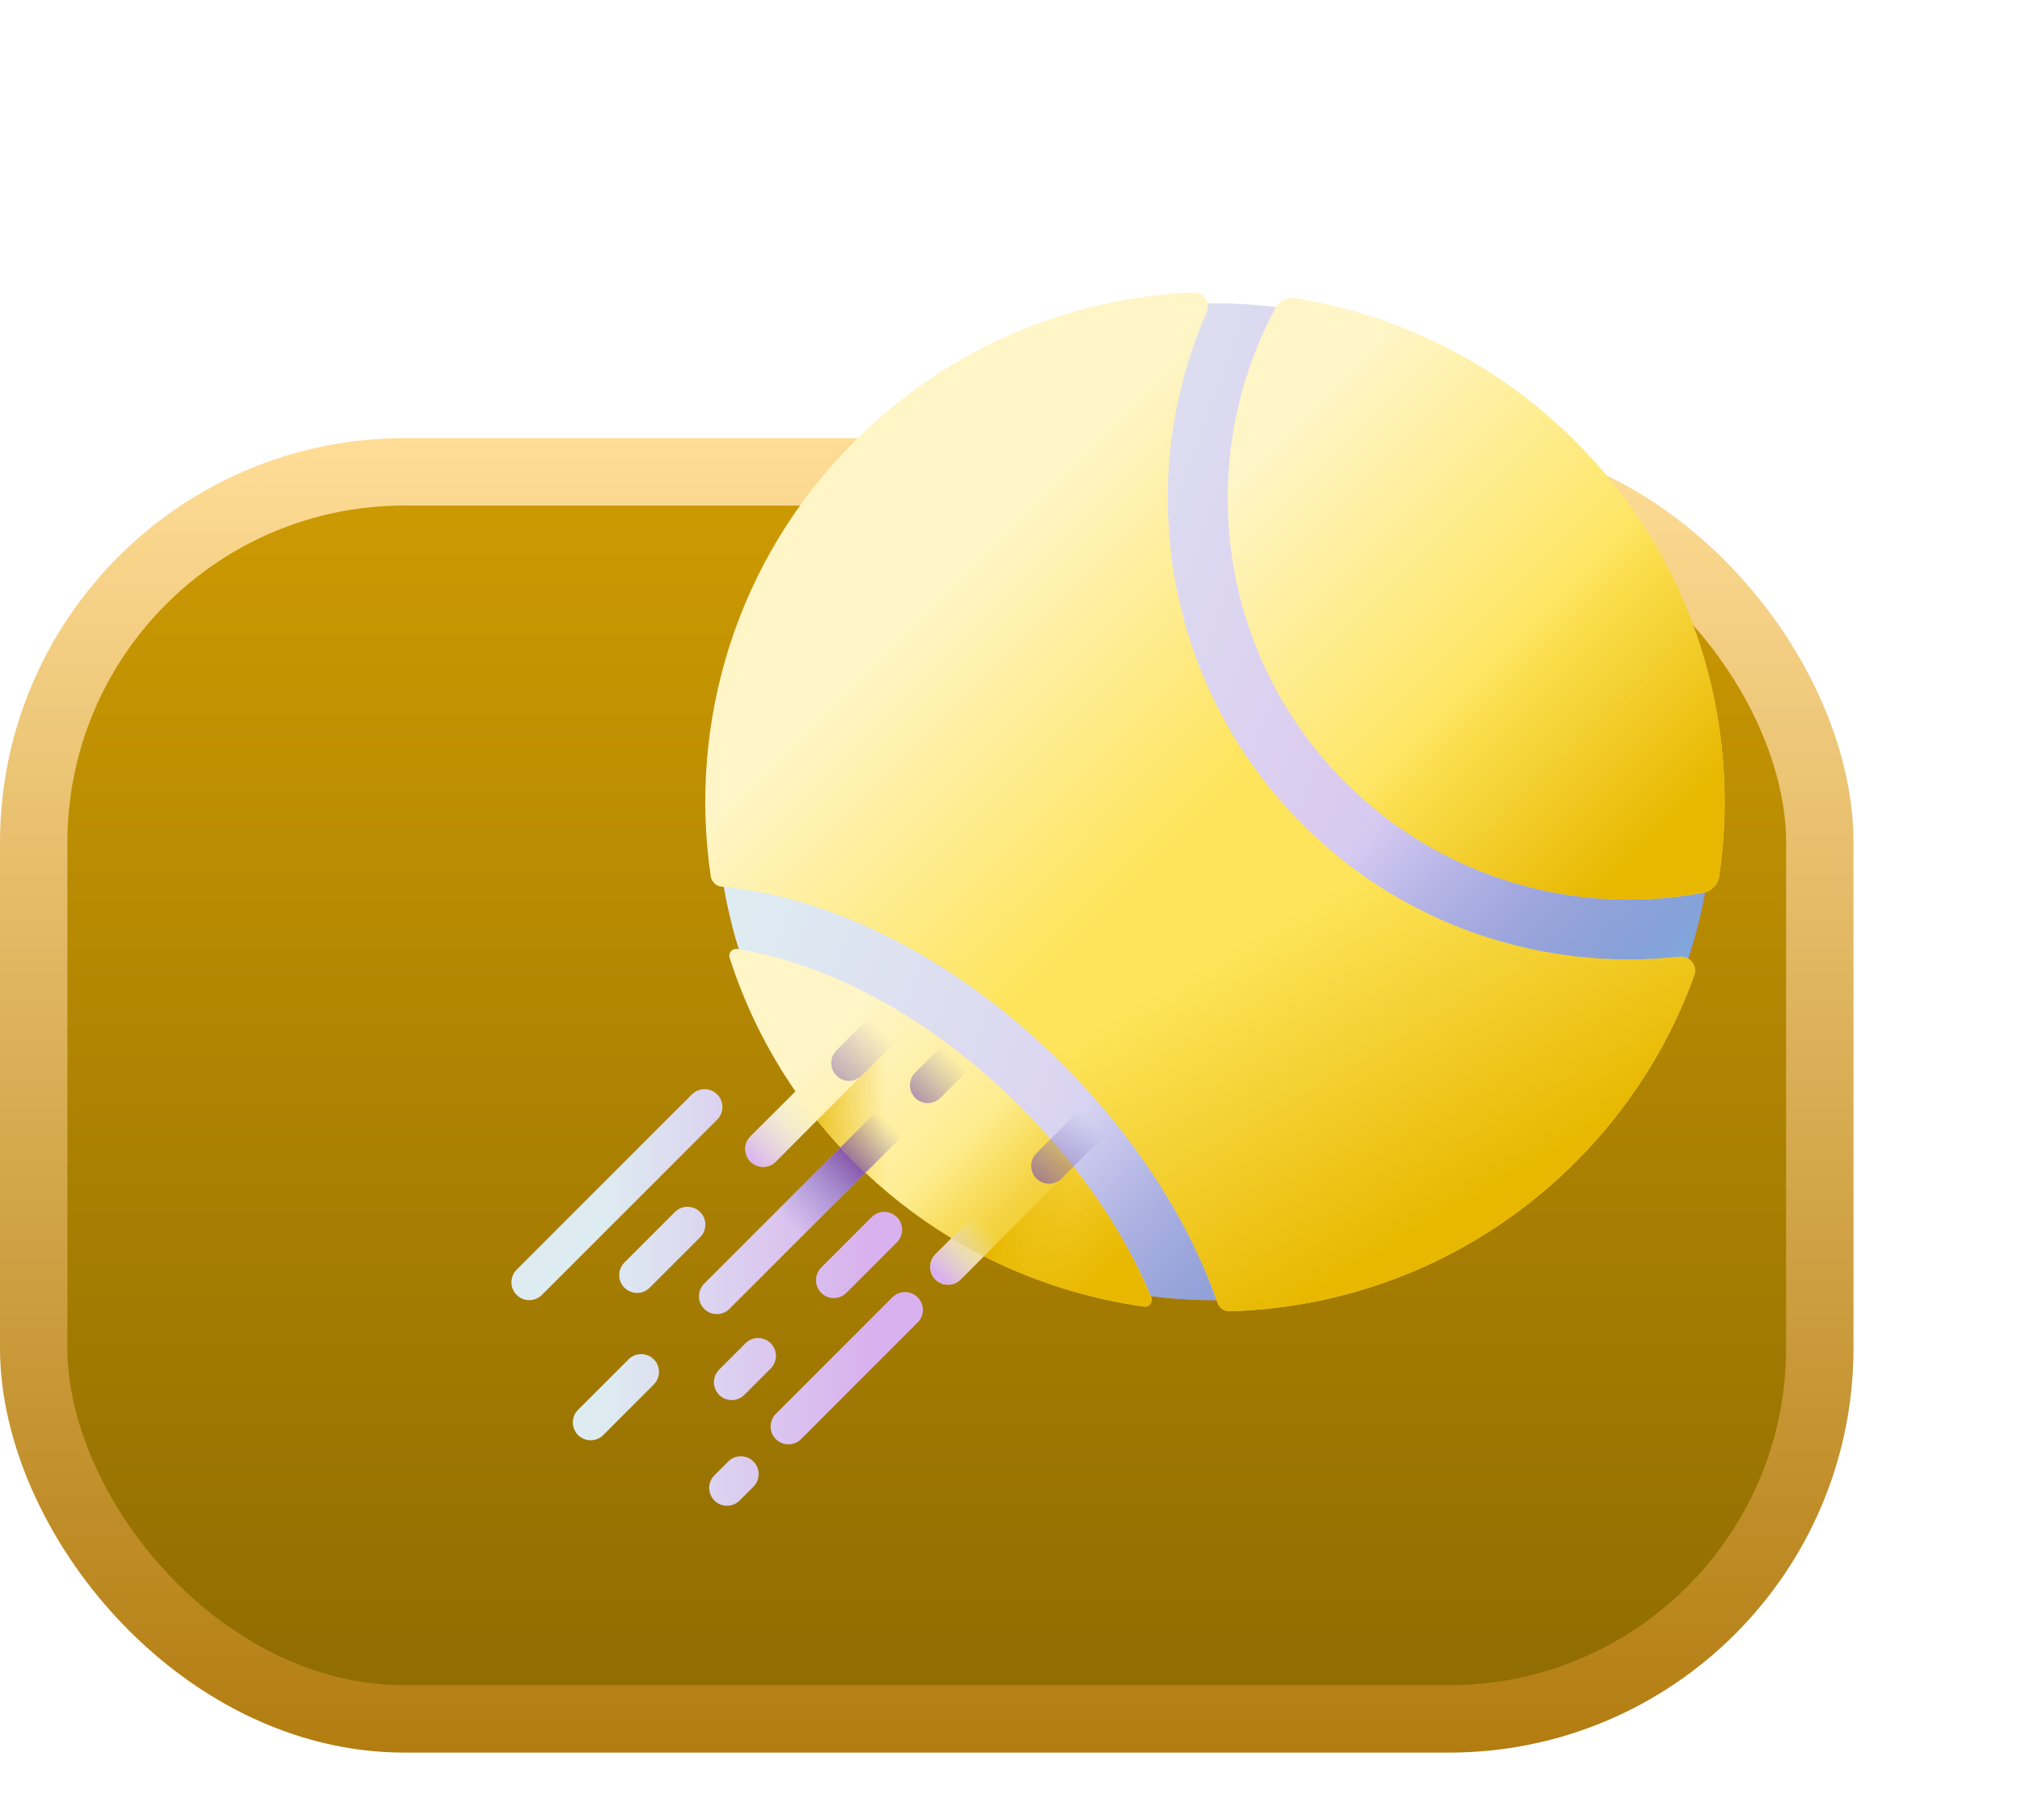 <svg width="60" height="54" viewBox="0 0 60 54" fill="none" xmlns="http://www.w3.org/2000/svg">
<rect x="1" y="14" width="53" height="37" rx="11" fill="url(#paint0_linear_10229_13886)" stroke="url(#paint1_linear_10229_13886)" stroke-width="2"/>
<g filter="url(#filter0_d_10229_13886)">
<path d="M16.602 37.621C16.392 37.481 16.112 37.508 15.933 37.687L15.524 38.096C15.19 38.43 15.426 39 15.898 39C16.038 39 16.173 38.944 16.272 38.845L16.681 38.435C16.917 38.2 16.879 37.807 16.602 37.621Z" fill="url(#paint2_linear_10229_13886)"/>
<path d="M14.351 30.285L12.854 31.782C12.647 31.989 12.647 32.324 12.854 32.531C13.06 32.737 13.396 32.737 13.602 32.531L15.1 31.033C15.306 30.826 15.306 30.491 15.1 30.285C14.893 30.078 14.558 30.078 14.351 30.285Z" fill="url(#paint3_linear_10229_13886)"/>
<path d="M15.97 33.158L21.171 27.956C21.378 27.75 21.378 27.415 21.171 27.208C20.964 27.001 20.629 27.001 20.422 27.208L15.221 32.409C15.014 32.616 15.014 32.951 15.221 33.158C15.428 33.365 15.763 33.365 15.97 33.158Z" fill="url(#paint4_linear_10229_13886)"/>
<path d="M15.97 33.158L21.171 27.956C21.378 27.75 21.378 27.415 21.171 27.208C20.964 27.001 20.629 27.001 20.422 27.208L15.221 32.409C15.014 32.616 15.014 32.951 15.221 33.158C15.428 33.365 15.763 33.365 15.97 33.158Z" fill="url(#paint5_linear_10229_13886)"/>
<path d="M12.975 34.656L11.477 36.153C11.271 36.36 11.271 36.695 11.477 36.902C11.684 37.108 12.019 37.108 12.226 36.902L13.723 35.404C13.93 35.197 13.93 34.862 13.723 34.656C13.517 34.449 13.181 34.449 12.975 34.656Z" fill="url(#paint6_linear_10229_13886)"/>
<path d="M21.554 32.814C21.347 32.608 21.012 32.608 20.805 32.814L17.346 36.274C17.139 36.481 17.139 36.816 17.346 37.023C17.552 37.23 17.888 37.23 18.095 37.023L21.554 33.563C21.761 33.356 21.761 33.021 21.554 32.814Z" fill="url(#paint7_linear_10229_13886)"/>
<path d="M16.446 34.179L15.664 34.961C15.457 35.168 15.457 35.503 15.664 35.71C15.87 35.916 16.206 35.916 16.412 35.71L17.194 34.928C17.401 34.721 17.401 34.386 17.194 34.179C16.988 33.972 16.652 33.972 16.446 34.179Z" fill="url(#paint8_linear_10229_13886)"/>
<path d="M20.189 30.436L18.692 31.933C18.485 32.14 18.485 32.475 18.692 32.682C18.899 32.889 19.234 32.889 19.441 32.682L20.938 31.185C21.145 30.978 21.145 30.643 20.938 30.436C20.731 30.229 20.396 30.229 20.189 30.436Z" fill="url(#paint9_linear_10229_13886)"/>
<path d="M15.605 26.795C15.398 26.588 15.063 26.588 14.856 26.795L9.655 31.996C9.448 32.203 9.448 32.538 9.655 32.745C9.862 32.952 10.197 32.952 10.404 32.745L15.605 27.544C15.812 27.337 15.812 27.002 15.605 26.795Z" fill="url(#paint10_linear_10229_13886)"/>
<path d="M30.376 32.9C38.543 32.9 45.164 26.279 45.164 18.111C45.164 9.944 38.543 3.323 30.376 3.323C22.208 3.323 15.587 9.944 15.587 18.111C15.587 26.279 22.208 32.9 30.376 32.9Z" fill="url(#paint11_linear_10229_13886)"/>
<path d="M19.919 28.569C25.694 34.344 35.058 34.344 40.833 28.569C46.608 22.793 46.608 13.43 40.833 7.654C35.058 1.879 14.143 22.793 19.919 28.569Z" fill="url(#paint12_linear_10229_13886)"/>
<path d="M41.081 7.909C46.607 13.702 46.524 22.877 40.833 28.569C35.142 34.26 25.966 34.342 20.174 28.817L41.081 7.909Z" fill="url(#paint13_linear_10229_13886)"/>
<path d="M28.485 32.811C27.664 30.844 26.331 28.892 24.604 27.165C22.301 24.862 19.597 23.254 16.989 22.638C16.72 22.574 16.456 22.522 16.197 22.482C16.05 22.459 15.928 22.599 15.974 22.74C16.419 24.13 17.071 25.468 17.928 26.707L16.594 28.041C16.388 28.247 16.388 28.582 16.594 28.789C16.801 28.996 17.136 28.996 17.343 28.789L18.569 27.563C18.913 27.993 19.283 28.408 19.681 28.806C20.566 29.691 21.533 30.442 22.558 31.062L22.081 31.538C21.875 31.745 21.875 32.08 22.081 32.287C22.288 32.493 22.623 32.493 22.83 32.287L23.52 31.597C25.027 32.363 26.636 32.861 28.274 33.09C28.428 33.111 28.544 32.955 28.485 32.811Z" fill="url(#paint14_linear_10229_13886)"/>
<path d="M22.558 31.062L22.081 31.538C21.875 31.745 21.875 32.08 22.081 32.287C22.288 32.493 22.623 32.493 22.83 32.287L23.52 31.597C25.027 32.363 26.636 32.861 28.275 33.09C28.428 33.111 28.544 32.955 28.485 32.811C27.664 30.844 26.331 28.892 24.604 27.165C23.628 26.189 22.58 25.339 21.497 24.635L18.569 27.563C18.913 27.993 19.283 28.408 19.681 28.806C20.566 29.691 21.533 30.442 22.558 31.062Z" fill="url(#paint15_linear_10229_13886)"/>
<path d="M28.274 33.09C25.131 32.651 22.099 31.224 19.681 28.806C19.607 28.732 19.533 28.657 19.46 28.581L22.617 25.424C23.303 25.947 23.968 26.53 24.604 27.166C26.331 28.892 27.664 30.844 28.485 32.811C28.545 32.955 28.428 33.111 28.274 33.09Z" fill="url(#paint16_linear_10229_13886)"/>
<path d="M26.178 28.939L23.52 31.597L23.52 31.597C25.027 32.363 26.635 32.861 28.274 33.09C28.428 33.112 28.544 32.955 28.485 32.812C27.935 31.493 27.153 30.181 26.178 28.939Z" fill="url(#paint17_linear_10229_13886)"/>
<path d="M34.238 17.532C30.439 13.732 29.748 7.984 32.164 3.475C32.281 3.257 32.524 3.138 32.769 3.177C35.808 3.662 38.728 5.074 41.071 7.417C44.588 10.934 46.01 15.752 45.339 20.321C45.302 20.567 45.116 20.765 44.871 20.81C41.134 21.51 37.124 20.417 34.238 17.532Z" fill="url(#paint18_linear_10229_13886)"/>
<path d="M45.338 20.321C45.302 20.567 45.115 20.765 44.871 20.81C41.133 21.51 37.124 20.418 34.238 17.532C33.388 16.681 32.693 15.733 32.154 14.723L40.235 6.642C40.521 6.887 40.799 7.146 41.071 7.417C44.588 10.933 46.01 15.752 45.338 20.321Z" fill="url(#paint19_linear_10229_13886)"/>
<path d="M25.863 25.907C23.329 23.374 20.323 21.598 17.399 20.906C16.831 20.772 16.278 20.681 15.743 20.633C15.575 20.618 15.437 20.488 15.413 20.32C14.742 15.751 16.164 10.933 19.681 7.417C22.473 4.625 26.085 3.153 29.741 3C30.045 2.988 30.258 3.301 30.135 3.579C27.927 8.599 28.875 14.684 32.98 18.79C36.032 21.842 40.178 23.148 44.167 22.711C44.469 22.678 44.703 22.975 44.6 23.26C43.869 25.285 42.693 27.184 41.071 28.806C38.228 31.648 34.537 33.122 30.813 33.229C30.651 33.233 30.507 33.13 30.453 32.977C29.589 30.506 27.994 28.039 25.863 25.907Z" fill="url(#paint20_linear_10229_13886)"/>
<path d="M30.813 33.229C34.537 33.122 38.229 31.648 41.071 28.806C42.693 27.184 43.869 25.285 44.6 23.26C44.671 23.062 44.581 22.858 44.417 22.764C44.345 22.721 44.26 22.701 44.167 22.711C40.178 23.148 36.032 21.842 32.98 18.79C32.508 18.318 32.078 17.82 31.69 17.3L24.411 24.579C24.909 24.995 25.394 25.438 25.863 25.907C27.972 28.016 29.555 30.454 30.425 32.899C30.435 32.925 30.444 32.951 30.453 32.977C30.507 33.13 30.651 33.233 30.813 33.229Z" fill="url(#paint21_linear_10229_13886)"/>
<path d="M17.343 28.79L18.825 27.308C19.032 27.101 19.032 26.766 18.825 26.559C18.618 26.352 18.283 26.352 18.076 26.559L16.595 28.041C16.388 28.248 16.388 28.583 16.595 28.79C16.801 28.996 17.137 28.996 17.343 28.79Z" fill="url(#paint22_linear_10229_13886)"/>
<path d="M22.978 24.652L21.481 26.149C21.274 26.356 21.274 26.691 21.481 26.898C21.688 27.105 22.023 27.105 22.23 26.898L23.727 25.4C23.934 25.194 23.934 24.858 23.727 24.652C23.52 24.445 23.185 24.445 22.978 24.652Z" fill="url(#paint23_linear_10229_13886)"/>
<path d="M19.895 26.238L21.377 24.756C21.583 24.549 21.583 24.214 21.377 24.007C21.17 23.8 20.835 23.8 20.628 24.007L19.146 25.489C18.939 25.696 18.939 26.031 19.146 26.238C19.353 26.445 19.688 26.445 19.895 26.238Z" fill="url(#paint24_linear_10229_13886)"/>
<path d="M23.579 30.041L22.082 31.538C21.875 31.745 21.875 32.08 22.082 32.287C22.288 32.494 22.624 32.494 22.83 32.287L24.328 30.79C24.534 30.583 24.534 30.247 24.328 30.041C24.121 29.834 23.786 29.834 23.579 30.041Z" fill="url(#paint25_linear_10229_13886)"/>
<path d="M26.576 27.044L25.078 28.541C24.872 28.748 24.872 29.083 25.078 29.29C25.285 29.497 25.62 29.497 25.827 29.29L27.325 27.793C27.531 27.586 27.531 27.25 27.325 27.044C27.118 26.837 26.782 26.837 26.576 27.044Z" fill="url(#paint26_linear_10229_13886)"/>
<path d="M21.171 27.208C20.964 27.001 20.629 27.001 20.422 27.208L19.262 28.368C19.399 28.516 19.537 28.663 19.681 28.806C19.788 28.913 19.897 29.018 20.006 29.121L21.171 27.956C21.378 27.75 21.378 27.415 21.171 27.208Z" fill="url(#paint27_linear_10229_13886)"/>
</g>
<defs>
<filter id="filter0_d_10229_13886" x="6.662" y="0.162" width="53.027" height="53.027" filterUnits="userSpaceOnUse" color-interpolation-filters="sRGB">
<feFlood flood-opacity="0" result="BackgroundImageFix"/>
<feColorMatrix in="SourceAlpha" type="matrix" values="0 0 0 0 0 0 0 0 0 0 0 0 0 0 0 0 0 0 127 0" result="hardAlpha"/>
<feOffset dx="5.676" dy="5.676"/>
<feGaussianBlur stdDeviation="4.257"/>
<feComposite in2="hardAlpha" operator="out"/>
<feColorMatrix type="matrix" values="0 0 0 0 1 0 0 0 0 1 0 0 0 0 1 0 0 0 0.25 0"/>
<feBlend mode="normal" in2="BackgroundImageFix" result="effect1_dropShadow_10229_13886"/>
<feBlend mode="normal" in="SourceGraphic" in2="effect1_dropShadow_10229_13886" result="shape"/>
</filter>
<linearGradient id="paint0_linear_10229_13886" x1="27.5" y1="13" x2="27.5" y2="52" gradientUnits="userSpaceOnUse">
<stop stop-color="#CF9C02"/>
<stop offset="1" stop-color="#8D6A02"/>
</linearGradient>
<linearGradient id="paint1_linear_10229_13886" x1="27.5" y1="13" x2="27.5" y2="52" gradientUnits="userSpaceOnUse">
<stop stop-color="#FFDD97"/>
<stop offset="1" stop-color="#B27C10"/>
</linearGradient>
<linearGradient id="paint2_linear_10229_13886" x1="12.182" y1="38.266" x2="20.129" y2="38.266" gradientUnits="userSpaceOnUse">
<stop stop-color="#DEECF1"/>
<stop offset="1" stop-color="#D9B1EE"/>
</linearGradient>
<linearGradient id="paint3_linear_10229_13886" x1="12.182" y1="31.407" x2="20.129" y2="31.407" gradientUnits="userSpaceOnUse">
<stop stop-color="#DEECF1"/>
<stop offset="1" stop-color="#D9B1EE"/>
</linearGradient>
<linearGradient id="paint4_linear_10229_13886" x1="12.182" y1="30.183" x2="20.129" y2="30.183" gradientUnits="userSpaceOnUse">
<stop stop-color="#DEECF1"/>
<stop offset="1" stop-color="#D9B1EE"/>
</linearGradient>
<linearGradient id="paint5_linear_10229_13886" x1="17.734" y1="30.645" x2="19.796" y2="28.582" gradientUnits="userSpaceOnUse">
<stop stop-color="#8379C1" stop-opacity="0"/>
<stop offset="0.283" stop-color="#8374BE" stop-opacity="0.283"/>
<stop offset="0.586" stop-color="#8268B5" stop-opacity="0.586"/>
<stop offset="0.898" stop-color="#8152A6" stop-opacity="0.898"/>
<stop offset="1" stop-color="#814AA0"/>
</linearGradient>
<linearGradient id="paint6_linear_10229_13886" x1="12.182" y1="35.779" x2="20.129" y2="35.779" gradientUnits="userSpaceOnUse">
<stop stop-color="#DEECF1"/>
<stop offset="1" stop-color="#D9B1EE"/>
</linearGradient>
<linearGradient id="paint7_linear_10229_13886" x1="12.182" y1="34.919" x2="20.129" y2="34.919" gradientUnits="userSpaceOnUse">
<stop stop-color="#DEECF1"/>
<stop offset="1" stop-color="#D9B1EE"/>
</linearGradient>
<linearGradient id="paint8_linear_10229_13886" x1="12.182" y1="34.944" x2="20.129" y2="34.944" gradientUnits="userSpaceOnUse">
<stop stop-color="#DEECF1"/>
<stop offset="1" stop-color="#D9B1EE"/>
</linearGradient>
<linearGradient id="paint9_linear_10229_13886" x1="12.182" y1="31.559" x2="20.129" y2="31.559" gradientUnits="userSpaceOnUse">
<stop stop-color="#DEECF1"/>
<stop offset="1" stop-color="#D9B1EE"/>
</linearGradient>
<linearGradient id="paint10_linear_10229_13886" x1="12.182" y1="29.77" x2="20.129" y2="29.77" gradientUnits="userSpaceOnUse">
<stop stop-color="#DEECF1"/>
<stop offset="1" stop-color="#D9B1EE"/>
</linearGradient>
<linearGradient id="paint11_linear_10229_13886" x1="18.819" y1="13.852" x2="44.818" y2="23.413" gradientUnits="userSpaceOnUse">
<stop stop-color="#DEECF1"/>
<stop offset="1" stop-color="#D9B1EE"/>
</linearGradient>
<linearGradient id="paint12_linear_10229_13886" x1="33.076" y1="20.919" x2="38.928" y2="27.009" gradientUnits="userSpaceOnUse">
<stop stop-color="#8379C1" stop-opacity="0"/>
<stop offset="1" stop-color="#814AA0"/>
</linearGradient>
<linearGradient id="paint13_linear_10229_13886" x1="32.097" y1="19.885" x2="40.403" y2="28.19" gradientUnits="userSpaceOnUse">
<stop stop-color="#B3DAFE" stop-opacity="0"/>
<stop offset="1" stop-color="#7BACDF"/>
</linearGradient>
<linearGradient id="paint14_linear_10229_13886" x1="18.382" y1="25.888" x2="25.322" y2="32.407" gradientUnits="userSpaceOnUse">
<stop stop-color="#FFF5C6"/>
<stop offset="1" stop-color="#FEE45A"/>
</linearGradient>
<linearGradient id="paint15_linear_10229_13886" x1="20.606" y1="28.863" x2="17.993" y2="28.863" gradientUnits="userSpaceOnUse">
<stop stop-color="#E8B800" stop-opacity="0"/>
<stop offset="0.999" stop-color="#E8B800" stop-opacity="0.999"/>
<stop offset="1" stop-color="#E8B800"/>
</linearGradient>
<linearGradient id="paint16_linear_10229_13886" x1="22.599" y1="28.442" x2="26.637" y2="32.481" gradientUnits="userSpaceOnUse">
<stop stop-color="#E8B800" stop-opacity="0"/>
<stop offset="0.999" stop-color="#E8B800" stop-opacity="0.999"/>
<stop offset="1" stop-color="#E8B800"/>
</linearGradient>
<linearGradient id="paint17_linear_10229_13886" x1="26.417" y1="31.015" x2="23.665" y2="31.015" gradientUnits="userSpaceOnUse">
<stop stop-color="#E8B800" stop-opacity="0"/>
<stop offset="0.999" stop-color="#E8B800" stop-opacity="0.999"/>
<stop offset="1" stop-color="#E8B800"/>
</linearGradient>
<linearGradient id="paint18_linear_10229_13886" x1="32.428" y1="7.248" x2="39.556" y2="14.376" gradientUnits="userSpaceOnUse">
<stop stop-color="#FFF5C6"/>
<stop offset="1" stop-color="#FEE45A"/>
</linearGradient>
<linearGradient id="paint19_linear_10229_13886" x1="38.922" y1="13.742" x2="43.895" y2="18.715" gradientUnits="userSpaceOnUse">
<stop stop-color="#E8B800" stop-opacity="0"/>
<stop offset="0.999" stop-color="#E8B800" stop-opacity="0.999"/>
<stop offset="1" stop-color="#E8B800"/>
</linearGradient>
<linearGradient id="paint20_linear_10229_13886" x1="22.565" y1="11.606" x2="29.791" y2="18.832" gradientUnits="userSpaceOnUse">
<stop stop-color="#FFF5C6"/>
<stop offset="1" stop-color="#FEE45A"/>
</linearGradient>
<linearGradient id="paint21_linear_10229_13886" x1="33.029" y1="21.252" x2="38.111" y2="29.934" gradientUnits="userSpaceOnUse">
<stop stop-color="#E8B800" stop-opacity="0"/>
<stop offset="0.999" stop-color="#E8B800" stop-opacity="0.999"/>
<stop offset="1" stop-color="#E8B800"/>
</linearGradient>
<linearGradient id="paint22_linear_10229_13886" x1="18.268" y1="27.093" x2="16.57" y2="28.791" gradientUnits="userSpaceOnUse">
<stop stop-color="#DEECF1" stop-opacity="0"/>
<stop offset="1" stop-color="#D9B1EE"/>
</linearGradient>
<linearGradient id="paint23_linear_10229_13886" x1="22.675" y1="25.704" x2="20.709" y2="27.67" gradientUnits="userSpaceOnUse">
<stop stop-color="#8379C1" stop-opacity="0"/>
<stop offset="1" stop-color="#814AA0"/>
</linearGradient>
<linearGradient id="paint24_linear_10229_13886" x1="20.483" y1="24.901" x2="17.776" y2="27.608" gradientUnits="userSpaceOnUse">
<stop stop-color="#8379C1" stop-opacity="0"/>
<stop offset="1" stop-color="#814AA0"/>
</linearGradient>
<linearGradient id="paint25_linear_10229_13886" x1="23.594" y1="30.75" x2="22.197" y2="32.148" gradientUnits="userSpaceOnUse">
<stop stop-color="#DEECF1" stop-opacity="0"/>
<stop offset="1" stop-color="#D9B1EE"/>
</linearGradient>
<linearGradient id="paint26_linear_10229_13886" x1="26.705" y1="27.663" x2="24.288" y2="30.08" gradientUnits="userSpaceOnUse">
<stop stop-color="#8379C1" stop-opacity="0"/>
<stop offset="1" stop-color="#814AA0"/>
</linearGradient>
<linearGradient id="paint27_linear_10229_13886" x1="20.722" y1="27.657" x2="19.256" y2="29.123" gradientUnits="userSpaceOnUse">
<stop stop-color="#8379C1" stop-opacity="0"/>
<stop offset="1" stop-color="#814AA0"/>
</linearGradient>
</defs>
</svg>
